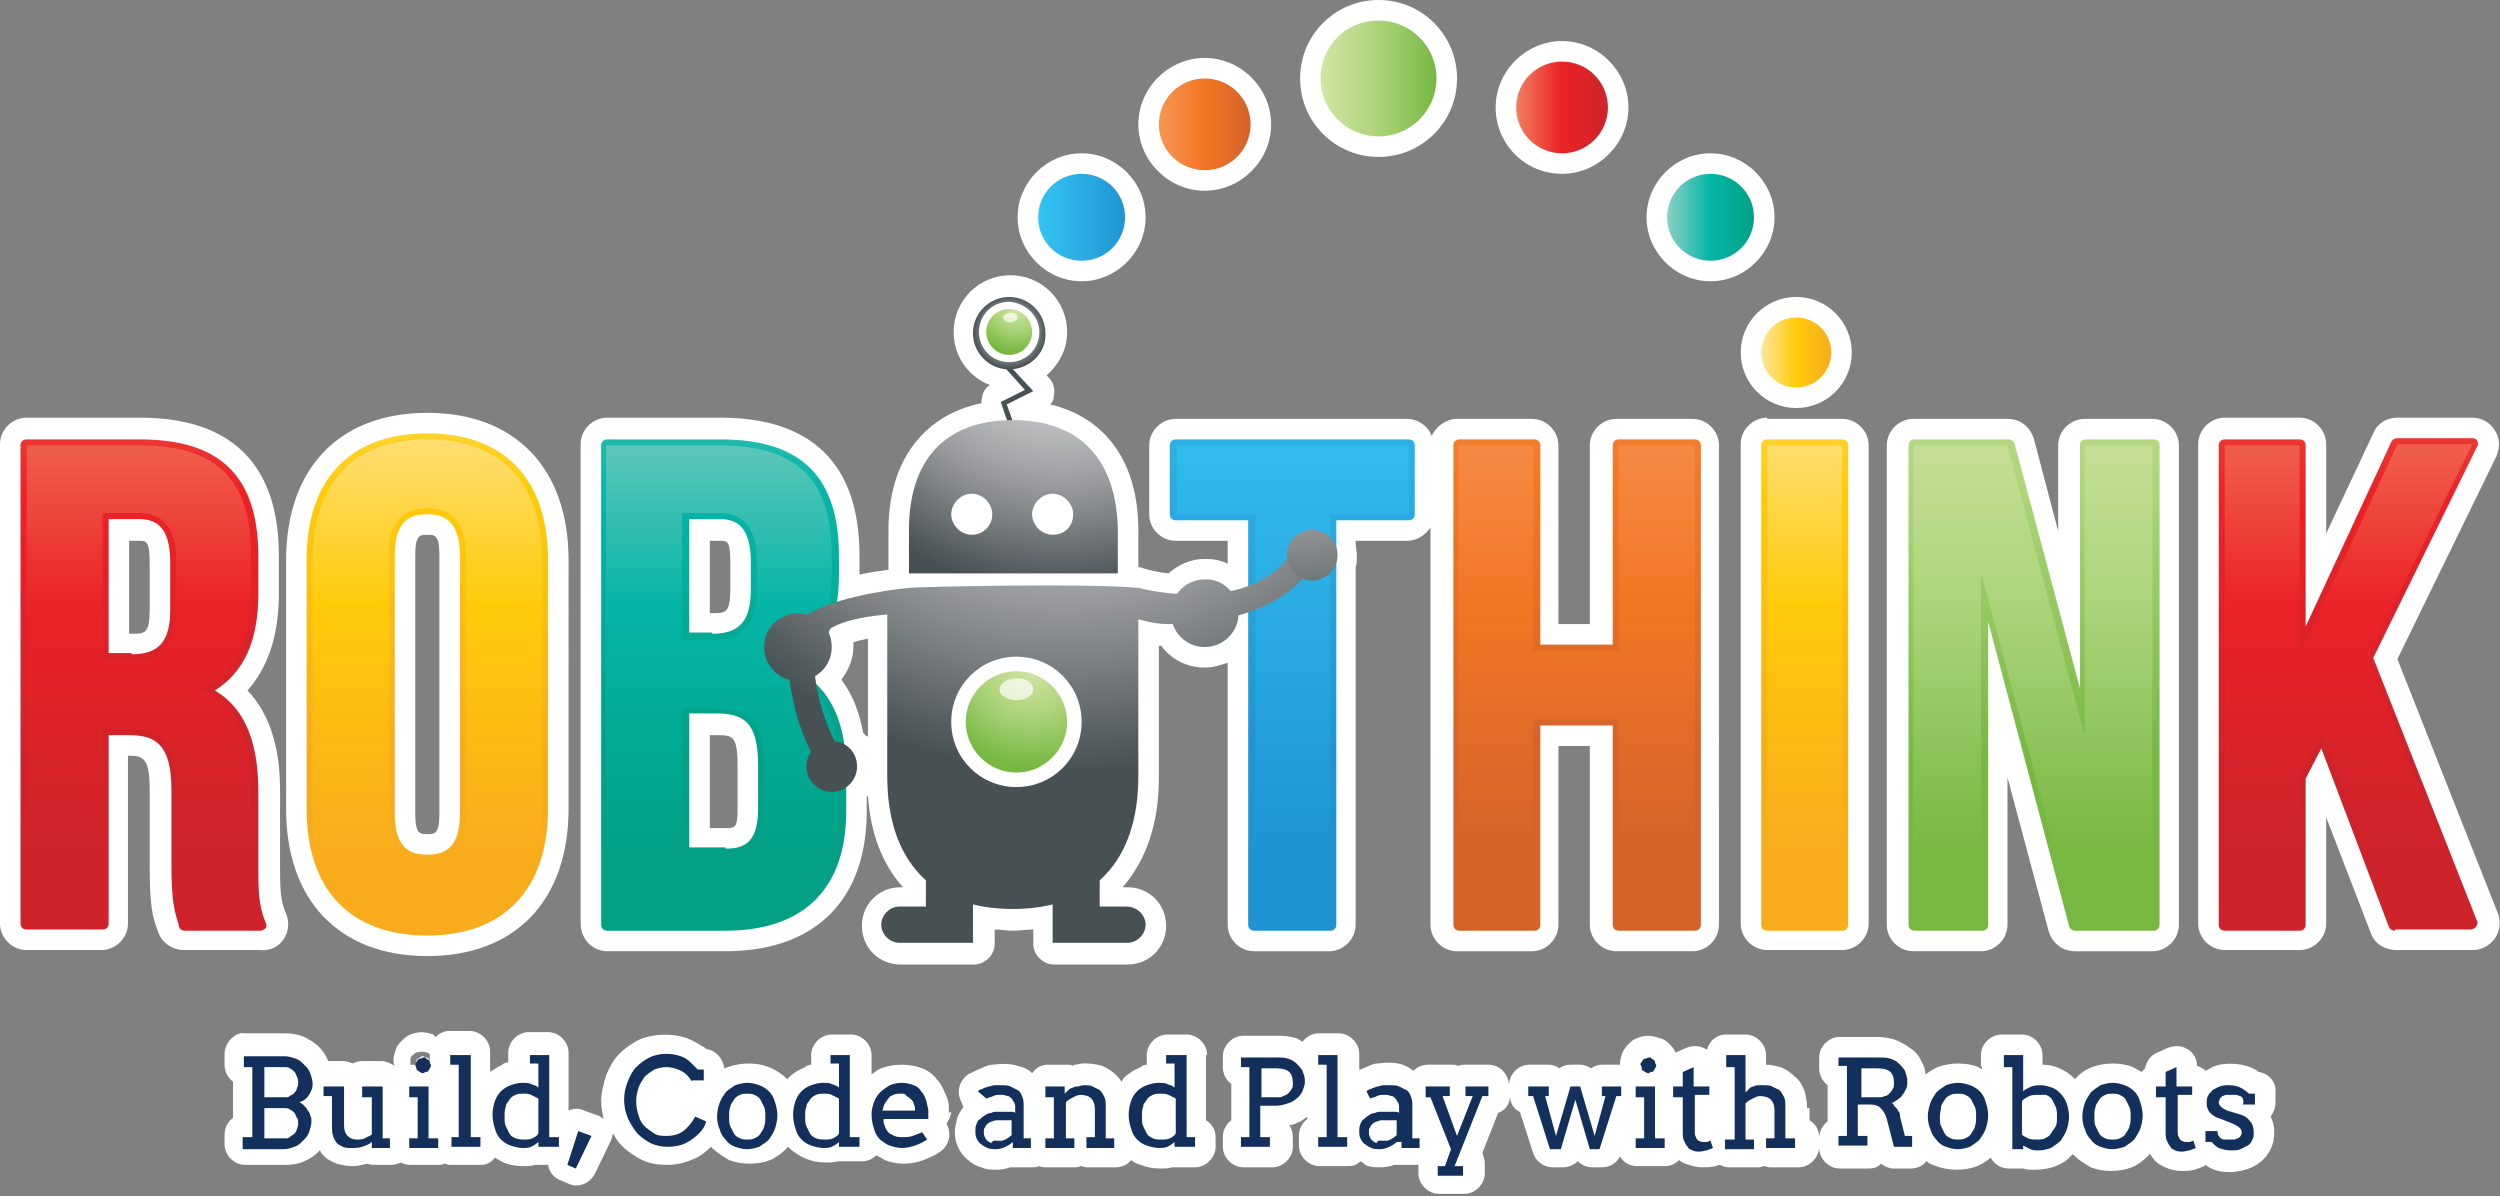 <?xml version="1.0" standalone="no"?>
<!DOCTYPE svg PUBLIC "-//W3C//DTD SVG 1.1//EN" "http://www.w3.org/Graphics/SVG/1.1/DTD/svg11.dtd">
<svg xmlns="http://www.w3.org/2000/svg" width="207.1" height="99.1" viewBox="0 0 207.1 99.1"><rect x="0" y="0" width="207.1" height="99.1" fill="#808080" stroke="none"/><style>.st0{fill:#fff}.st1{fill:#13305c}.st2{fill:url(#SVGID_1_)}.st3{fill:url(#SVGID_2_)}.st4{fill:url(#SVGID_3_)}.st5{fill:url(#SVGID_4_)}.st6{fill:url(#SVGID_5_)}.st7{fill:url(#SVGID_6_)}.st8{fill:url(#SVGID_7_)}.st9{fill:url(#SVGID_8_)}.st10{fill:url(#SVGID_9_)}.st11{fill:url(#SVGID_10_)}.st12{fill:url(#SVGID_11_)}.st13{fill:url(#SVGID_12_)}.st14{fill:url(#SVGID_13_)}.st15{fill:url(#SVGID_14_)}.st16{fill:url(#SVGID_15_)}.st17{fill:url(#SVGID_16_)}.st18{fill:url(#SVGID_17_)}.st19{fill:url(#SVGID_18_)}.st20{fill:url(#SVGID_19_)}.st21{fill:url(#SVGID_20_)}.st22{fill:url(#SVGID_21_)}.st23{fill:url(#SVGID_22_)}.st24{opacity:.7;fill:#fff}.st25{fill:url(#SVGID_23_)}.st26{fill:url(#SVGID_24_)}.st27{fill:url(#SVGID_25_)}.st28{fill:url(#SVGID_26_)}.st29{fill:url(#SVGID_27_)}.st30{fill:url(#SVGID_28_)}.st31{fill:url(#SVGID_29_)}.st32{fill:url(#SVGID_30_)}.st33{fill:url(#SVGID_31_)}.st34{fill:url(#SVGID_32_)}.st35{fill:url(#SVGID_33_)}</style><path class="st0" d="M78.6 92.2v-.5c0-.4-.1-.7-.3-1.1-.2-.5-.4-.9-.7-1.2-.3-.4-.7-.7-1.2-.9-1-.4-2.4-.4-3.4 0-.3.1-.5.3-.8.5v-1.6c0-.9-.8-1.7-1.7-1.7h-1.6c-.9 0-1.7.8-1.7 1.7v.8c-.2 0-.4.1-.5.2-.5.2-1 .5-1.4.9 0 0 0 .1-.1.1 0 0 0-.1-.1-.1-.4-.4-.9-.7-1.4-.9-1-.4-2.3-.4-3.4 0-.1 0-.2.1-.3.1-.1-.8-.7-1.5-1.5-1.6-.1-.1-.2-.2-.3-.2-.4-.3-.8-.5-1.3-.7-1.1-.4-2.7-.4-3.9.1-.6.3-1.2.7-1.7 1.2s-.8 1.1-1.1 1.8c-.2.7-.4 1.4-.4 2.1 0 .5.1 1 .2 1.5-.2-.1-.3-.3-.5-.3l-1.1-.4c-.4-.2-.9-.2-1.3 0v-4.8c0-.9-.8-1.7-1.7-1.7h-1.6c-.9 0-1.7.8-1.7 1.7v.8c-.2 0-.4.1-.5.2-.4.2-.7.4-1 .6v-1.7c0-.9-.8-1.7-1.7-1.7h-1.7c-.4 0-.8.2-1.1.5-.1 0-.1-.1-.2-.2-.6-.2-1.2-.3-1.9 0-.3.1-.5.3-.7.5-.2.2-.4.4-.5.7-.1.3-.2.6-.2.9 0 .2 0 .3.1.5-.3-.2-.7-.4-1.1-.4H30c-.3 0-.6.1-.8.2-.2-.1-.5-.2-.8-.2h-1.2c-.2-.5-.5-.9-.8-1.2-.3-.3-.8-.6-1.2-.8-.5-.2-1-.3-1.5-.3h-3.4c-.5-.1-.9.2-1.2.5-.3.3-.5.8-.5 1.2v.9c0 .6.3 1.1.7 1.4v3c-.4.3-.7.8-.7 1.4v.8c0 .9.8 1.7 1.7 1.7h3.4c.5 0 1.1-.1 1.5-.3.5-.2.9-.5 1.2-.8 0 0 0-.1.1-.1.1.1.1.3.2.3.3.4.7.6 1.2.8.4.1.8.2 1.3.2.4 0 .8-.1 1.2-.2.1 0 .3.1.5.1h1.5c.3 0 .6-.1.8-.2.2.1.5.2.8.2h2.4c.2 0 .4-.1.5-.1.2.1.3.1.5.1h2.4c.5 0 .9-.2 1.2-.6.2.1.5.3.7.4.5.2 1 .3 1.6.3.4 0 .7 0 1-.1h1.1c.1.6.5 1.1 1.1 1.3l.7.3c.2.1.4.1.6.1.6 0 1.2-.4 1.5-1l1.3-2.7c.1-.2.1-.4.2-.6.2.4.4.7.7 1 .5.5 1.1.9 1.7 1.2.6.3 1.4.4 2.1.4.8 0 1.5-.2 2.2-.5.5-.2 1-.6 1.4-1l.1.1c.4.4.9.7 1.4 1 .5.2 1.1.3 1.7.3.6 0 1.2-.1 1.7-.3.5-.2 1-.6 1.4-1 0 0 0-.1.1-.1 0 0 0 .1.1.1.4.4.9.7 1.4.9.5.2 1 .3 1.6.3.4 0 .7 0 1-.1h2c.5 0 .9-.2 1.2-.5.2.1.5.3.7.4.5.2 1 .3 1.6.3.5 0 1.1-.1 1.6-.3.5-.2 1-.4 1.4-.7.7-.5 1-1.5.5-2.3.2-.3.4-.7.4-1l-.2.1zM34 87.7c0-.1.1-.2.2-.3.1-.1.2-.2.3-.2.3-.1.6-.1.9 0 .1 0 .1.1.2.1v.6c0-.1-.1-.1-.1-.2-.1-.1-.1-.1-.2-.1s-.2-.1-.2-.1c-.1 0-.2 0-.3.1-.1 0-.1.1-.2.1-.1.1-.1.1-.1.2s-.1.2-.1.2v.1H34v-.1-.4zM100 87.4c0-.9-.8-1.7-1.7-1.7h-1.6c-.9 0-1.7.8-1.7 1.7v.8c-.2 0-.4.1-.5.2-.5.2-1 .5-1.4.9-.1.1-.1.2-.2.3-.1-.2-.3-.4-.4-.5-.3-.3-.7-.6-1.2-.8-.7-.2-1.5-.3-2.2-.1-.1 0-.2 0-.2.1-.2-.1-.3-.1-.5-.1h-1.6c-.6 0-1 .3-1.3.7-.3-.3-.7-.5-1.2-.6-.6-.2-1.3-.2-2.1-.1-.2 0-.5.1-.7.2-.2.1-.5.2-.7.3l-.6.3c-.7.5-1 1.4-.6 2.2l.2.5c-.2.3-.4.6-.5.9-.1.4-.2.8-.2 1.2 0 .5.1.9.3 1.3.2.4.4.7.8 1 .3.3.7.5 1.1.6.4.2.8.2 1.3.2.4 0 .8-.1 1.1-.2h1.8c.2 0 .4 0 .6-.1.2.1.4.1.6.1H89c.2 0 .3 0 .5-.1.2 0 .3.1.5.1h2.4c.5 0 1-.2 1.3-.6.2.2.5.3.8.4.5.2 1 .3 1.6.3.4 0 .7 0 1-.1H99c.9 0 1.7-.8 1.7-1.7v-.8c0-.6-.3-1.1-.8-1.4v-5.4zM149.7 91.8c0-.5-.1-1-.2-1.4-.2-.5-.4-.9-.8-1.2-.3-.3-.7-.6-1.2-.8-.4-.1-.8-.2-1.2-.2v-.8c0-.9-.8-1.7-1.7-1.7H143c-.8 0-1.4.5-1.6 1.3 0 0 0-.1-.1-.1-.5-.3-1.1-.3-1.6-.1l-.9.4c-.1-.3-.3-.5-.5-.7-.2-.2-.4-.4-.8-.5-.6-.2-1.2-.3-1.9 0-.3.1-.5.3-.7.5-.2.2-.4.5-.5.7-.1.3-.2.6-.2.9v.1h-1.5c-.3 0-.6.1-.9.3-.3-.2-.6-.3-.9-.3h-.8c-.3 0-.7.1-.9.3-.3-.2-.6-.3-.9-.3h-1.6c-.9 0-1.6.7-1.7 1.6-.1-.9-.8-1.6-1.7-1.6h-1.9c-.2 0-.4 0-.6.1-.2-.1-.4-.1-.6-.1h-1.9c-.5 0-.9.2-1.2.5-.3-.2-.6-.4-.9-.5-.6-.2-1.3-.2-2.1-.1-.2 0-.5.1-.7.2-.2.1-.5.2-.7.3h-.1v-1.3c0-.9-.8-1.7-1.7-1.7h-1.7c-.5 0-1 .3-1.3.7-.2-.1-.3-.2-.5-.3-.4-.1-.9-.2-1.4-.2h-3c-.9 0-1.7.8-1.7 1.7v.9c0 .6.3 1.1.7 1.4v3c-.4.3-.7.8-.7 1.4v.8c0 .9.8 1.7 1.7 1.7h2.4c.9 0 1.7-.8 1.7-1.7v-.8c0-.4-.1-.7-.3-1 .3 0 .5-.1.7-.2.3-.1.5-.3.8-.5v.2c-.4.3-.7.8-.7 1.4v.8c0 .9.8 1.7 1.7 1.7h2.4c.4 0 .7-.1 1-.4.2.1.3.2.4.3.4.2.8.2 1.3.2.4 0 .8-.1 1.1-.2h2v.7c0 .9.8 1.7 1.7 1.7h2.1c.9 0 1.7-.8 1.7-1.7v-.8c0-.3-.1-.6-.2-.9l1.3-3.3c.6-.2 1-.8 1-1.4 0 .6.3 1.1.8 1.3l1.1 3.4c.2.7.9 1.2 1.6 1.2h.9c.4 0 .9-.2 1.2-.5.3.3.7.5 1.2.5h.8c.6 0 1.2-.3 1.5-.9.3.5.8.8 1.4.8h2.4c.4 0 .8-.2 1.1-.5.2.2.5.3.8.4.3.1.7.2 1.1.2.4 0 .7 0 1.1-.1.1 0 .2-.1.4-.1.2.1.4.2.7.2h2.4c.2 0 .3 0 .5-.1.2 0 .3.1.5.1h2.4c.9 0 1.7-.8 1.7-1.7v-.8c0-.6-.3-1.1-.8-1.4v-1zM187.1 88.8c-.2-.2-.5-.3-.7-.4-.8-.3-2-.4-2.9-.1-.3.1-.5.3-.8.4-.2-.2-.4-.3-.7-.4 0-.6-.3-1.1-.8-1.4-.5-.3-1.1-.3-1.6-.1l-.9.4c-.5.2-.9.7-1 1.3l-.3.3c-.2-.1-.5-.3-.7-.4-1-.4-2.3-.4-3.4 0-.5.2-1 .5-1.4 1-.4-.4-.8-.7-1.3-.9-.4-.2-.9-.3-1.4-.3v-.8c0-.9-.8-1.7-1.7-1.7h-1.7c-.9 0-1.7.8-1.7 1.7v.8c0 .1.1.2.1.4-.1-.1-.2-.1-.3-.2-1-.4-2.3-.4-3.4 0-.4.2-.7.4-1 .6 0-.4-.1-.7-.3-1-.2-.5-.5-.9-1-1.2-.4-.3-.8-.5-1.3-.7-.4-.1-.9-.2-1.4-.2h-3.1c-.9 0-1.7.8-1.7 1.7v.9c0 .6.3 1.1.7 1.4v3c-.4.3-.7.8-.7 1.4v.8c0 .9.8 1.7 1.7 1.7h2.4c.4 0 .8-.1 1-.4.3.2.7.4 1 .4h1.5c.5 0 .9-.2 1.2-.5 0 0 0-.1.1-.1.2.2.5.3.8.4.5.2 1.1.3 1.7.3.6 0 1.2-.1 1.7-.3.4-.2.8-.4 1.1-.7.3.5.8.9 1.5.9h1.2c.3.1.6.1 1 .1.6 0 1.2-.1 1.7-.3.5-.2 1-.5 1.4-1 0 0 0 .1.1.1.4.4.9.7 1.4 1 .5.2 1.1.3 1.7.3.6 0 1.2-.1 1.7-.3.5-.2 1-.6 1.4-1 0 0 0-.1.1-.1.1.1.2.3.3.4.3.4.7.6 1.2.8.3.1.7.2 1.1.2.4 0 .7 0 1.1-.1.3-.1.6-.2.8-.3l.1-.1c.1.1.2.1.3.2.5.3 1.1.4 1.7.4.5 0 .9-.1 1.3-.2s.8-.3 1.2-.6c.4-.3.7-.7.9-1.1.2-.4.3-.9.3-1.4 0-.5-.1-.9-.3-1.3.2-.3.4-.7.4-1.1v-.9c.1-.9-.6-1.6-1.4-1.7zM146.4 34.6c-1.2 0-2.2 1-2.2 2.2v39.7c0 1.2 1 2.2 2.2 2.2h6.2c1.2 0 2.2-1 2.2-2.2V36.9c0-1.2-1-2.2-2.2-2.2h-6.2zM158.5 78.8h5.6c1.2 0 2.2-1 2.2-2.2V64.4l3.4 12.7c.3 1 1.1 1.7 2.2 1.7h6.4c1.2 0 2.2-1 2.2-2.2V36.9c0-1.2-1-2.2-2.2-2.2h-5.6c-1.2 0-2.2 1-2.2 2.2V44l-2-7.6c-.3-1-1.1-1.7-2.2-1.7h-7.8c-1.2 0-2.2 1-2.2 2.2v39.7c0 1.2 1 2.2 2.2 2.2zM198.6 54.6l8.2-16.8c.3-.7.3-1.5-.1-2.1-.4-.7-1.1-1.1-1.9-1.1h-6.2c-.9 0-1.7.5-2 1.3l-3.9 8.3v-7.4c0-1.2-1-2.2-2.2-2.2h-6.2c-1.2 0-2.2 1-2.2 2.2v39.7c0 1.2 1 2.2 2.2 2.2h6.2c1.2 0 2.2-1 2.2-2.2v-8.8l3.7 9.6c.3.9 1.2 1.4 2.1 1.4h6.4c.7 0 1.4-.4 1.8-1 .4-.6.5-1.4.2-2.1l-8.3-21zM23.5 77.8c.4-.6.5-1.4.2-2.1-.5-1.1-.5-2.3-.5-3.9v-6.1c0-1.5 0-5.7-2.7-8.5 1.7-1.9 2.6-4.6 2.6-8V46c0-7.5-3.9-11.4-11.5-11.4H2.2c-1.2 0-2.2 1-2.2 2.2v39.7c0 1.2 1 2.2 2.2 2.2h6.2c1.2 0 2.2-1 2.2-2.2V62.6c1.2 0 1.8.1 1.8 2.8v6.2c0 3.4.2 4.3.7 5.6.3.9 1.2 1.5 2.1 1.5h6.3c.9.1 1.6-.3 2-.9zM12.4 46.6v3.9c0 2-.4 2-1.5 2h-.2v-7.7h.8c.6 0 .9 0 .9 1.8z"/><path class="st0" d="M35.4 79.2c7.3 0 11.7-4.6 11.7-12.2V46.4c0-7.6-4.4-12.2-11.7-12.2-7.3 0-11.7 4.6-11.7 12.2V67c0 7.6 4.4 12.2 11.7 12.2zm-1-11.8V46c0-1.7.4-1.7 1-1.7s1 0 1 1.7v21.4c0 1.7-.4 1.7-1 1.7s-1 0-1-1.7zM50.3 78.8h9.8c7.4 0 11.7-4.2 11.7-11.6V66l.1-.1c.2 3.1 1.2 5.7 2.9 7.6h-.2c-1.8 0-3.2 1.4-3.2 3.2 0 1.8 1.4 3.2 3.2 3.2h6.1c.9 0 1.7-.8 1.7-1.7V77c.5 0 1 .1 1.5.1.6 0 1.1-.1 1.7-.1v1.2c0 .9.8 1.7 1.7 1.7h6.1c1.8 0 3.2-1.4 3.2-3.2 0-1.8-1.4-3.2-3.2-3.2H93c1.9-2.2 3-5.2 3-9v-11h.2c.8 1.1 2.1 1.8 3.6 1.8.7 0 1.3-.2 1.9-.4v21.7c0 1.2 1 2.2 2.2 2.2h6.2c1.2 0 2.2-1 2.2-2.2V47c.1-.3.1-.6.1-1s-.1-.7-.1-1v-.2h4.3c.8 0 1.5-.5 1.9-1.1v32.9c0 1.2 1 2.2 2.2 2.2h6.2c1.2 0 2.2-1 2.2-2.2V61.8h2.6v14.8c0 1.2 1 2.2 2.2 2.2h6.3c1.2 0 2.2-1 2.2-2.2V36.9c0-1.2-1-2.2-2.2-2.2h-6.3c-1.2 0-2.2 1-2.2 2.2v14.8h-2.6V36.9c0-1.2-1-2.2-2.2-2.2h-6.2c-.9 0-1.7.6-2.1 1.4-.3-.8-1.1-1.4-2.1-1.4H97.4c-1.2 0-2.2 1-2.2 2.2v5.7c0 1.2 1 2.2 2.2 2.2h4.3v1.9c-.6-.3-1.2-.4-1.9-.4-1.2 0-2.2.5-3 1.2-.9-.1-1.7-.3-2-.4-.1 0-.2-.1-.3-.1h-.2v-3.1c0-5.6-2.7-9.3-7.3-10.4.2-.2.3-.4.3-.7.1-.5 0-1.1-.4-1.5l-.2-.2c1-.9 1.7-2.1 1.7-3.6 0-2.6-2.1-4.7-4.7-4.7S79 24.9 79 27.5c0 2 1.2 3.7 3 4.4-.5.3-.7.9-.7 1.5-4.8 1-7.7 4.8-7.7 10.5v3.3c-.7.1-1.5.2-2.4.4V46c0-7.5-3.9-11.4-11.5-11.4h-9.4c-1.2 0-2.2 1-2.2 2.2v39.7c0 1.3 1 2.3 2.2 2.3zm9.8-10.2h-1.3v-7.7h.5c1.4 0 1.8 0 1.8 2.6V67c0 1.6-.2 1.6-1 1.6zm.4-19.8c0 2-.4 2-1.5 2h-.2v-6h.8c.7 0 .9 0 .9 1.9v2.1zM71.8 61l-.3-.3c-.3-1.7-.9-3.2-1.8-4.4.6-.8 1-1.7 1-2.8v-.3c.3-.1.7-.2 1.2-.3V61zM114.2 13c3.6 0 6.5-2.9 6.5-6.5S117.8 0 114.2 0s-6.5 2.9-6.5 6.5 2.9 6.5 6.5 6.5zM129.4 14.4c3 0 5.5-2.5 5.5-5.5s-2.5-5.5-5.5-5.5-5.5 2.5-5.5 5.5 2.4 5.5 5.5 5.5zM99.8 15.8c3 0 5.5-2.5 5.5-5.5s-2.5-5.5-5.5-5.5-5.5 2.5-5.5 5.5 2.5 5.5 5.5 5.5zM141.7 23.3c2.9 0 5.3-2.4 5.3-5.3s-2.4-5.3-5.3-5.3-5.3 2.4-5.3 5.3 2.4 5.3 5.3 5.3zM89.6 23.3c2.9 0 5.3-2.4 5.3-5.3s-2.4-5.3-5.3-5.3-5.3 2.4-5.3 5.3 2.4 5.3 5.3 5.3z"/><circle class="st0" cx="148.8" cy="29.2" r="4.6"/><g><path class="st1" d="M20.2 94.2h.7v-5.8h-.7v-.9h3.4c.3 0 .6.1.9.2.3.1.5.3.7.5.2.2.4.4.5.7.1.3.2.6.2.9 0 .3-.1.6-.3.9-.2.3-.4.5-.8.6.2.1.3.2.4.3.1.1.2.2.3.4.1.1.2.3.2.4.1.2.1.3.1.5 0 .3-.1.6-.2.9-.1.3-.3.5-.5.7-.2.2-.4.4-.7.5-.3.1-.5.2-.9.2h-3.4v-1zm1.7-5.7v2.4h1.7c.2 0 .3 0 .4-.1.1-.1.3-.1.4-.3.1-.1.2-.2.2-.4.1-.1.1-.3.1-.4 0-.2 0-.3-.1-.5s-.1-.3-.2-.4c-.1-.1-.2-.2-.4-.3-.1-.1-.3-.1-.4-.1h-1.7zm0 3.3v2.5h1.7c.2 0 .3 0 .4-.1.1-.1.3-.2.4-.3.1-.1.2-.3.2-.4.1-.2.1-.3.1-.5 0-.1 0-.3-.1-.4-.1-.1-.1-.3-.2-.4-.1-.1-.2-.2-.4-.3-.1-.1-.3-.1-.4-.1h-1.7zM30 90h1.7v4.3h.6v.8h-1.5v-.5c-.2.2-.5.3-.8.4-.3.1-.6.1-.9.1-.3 0-.5 0-.7-.1-.2-.1-.4-.2-.5-.3-.1-.2-.3-.4-.3-.6-.1-.2-.1-.5-.1-.9v-2.4h-.7V90h1.7v3.2c0 .4.1.7.3.9.2.2.4.3.8.3.2 0 .4 0 .6-.1l.6-.3v-3.1H30V90zM33.8 90h1.7v4.3h.8v.8h-2.4v-.8h.7v-3.4h-.7V90zm.6-1.8c0-.1 0-.2.1-.2 0-.1.1-.1.1-.2.1-.1.1-.1.2-.1s.2-.1.3-.1c.1 0 .2 0 .2.1.1 0 .1.1.2.1.1.1.1.1.1.2s.1.2.1.2c0 .1 0 .2-.1.3 0 .1-.1.1-.1.2-.1.1-.1.1-.2.1s-.2.1-.2.1c-.1 0-.2 0-.3-.1-.1 0-.1-.1-.2-.1-.1-.1-.1-.1-.1-.2-.1-.2-.1-.3-.1-.3zM37.3 87.4H39v6.8h.8v.8h-2.4v-.8h.6v-6h-.7v-.8zM43.9 87.4h1.6v6.8h.8v.8h-1.7v-.4c-.2.2-.4.3-.6.4-.2.1-.5.1-.7.1-.3 0-.7-.1-1-.2-.3-.1-.6-.3-.8-.5-.2-.2-.4-.5-.5-.9-.1-.3-.2-.7-.2-1.2 0-.4.1-.8.2-1.1.1-.3.3-.6.5-.8.2-.2.5-.4.8-.5.3-.1.6-.2 1-.2.2 0 .5 0 .7.1.2.1.4.1.6.3v-2h-.7v-.7zm-.5 7c.3 0 .5 0 .7-.1.2-.1.4-.2.5-.4V91l-.6-.3c-.2-.1-.4-.1-.7-.1-.2 0-.4 0-.6.1-.2.1-.4.2-.5.4-.1.2-.3.3-.3.6-.1.2-.1.5-.1.8 0 .3 0 .6.1.8l.3.6c.1.2.3.3.5.4.3.1.5.1.7.1zM47.9 93.7l1.1.4-1.3 2.7-.7-.3.9-2.8zM57.3 89.6c-.2-.4-.5-.7-.9-.9-.4-.2-.8-.3-1.2-.3-.4 0-.7.1-1 .2-.3.2-.6.4-.8.6-.2.3-.4.6-.5.9s-.2.7-.2 1.1c0 .5.1.9.2 1.2.1.4.3.7.5.9.2.2.5.4.8.6.3.2.7.2 1 .2.5 0 1-.1 1.4-.4.4-.3.7-.7 1-1.2l.9.4c-.1.4-.3.7-.6 1-.3.3-.7.6-1.1.8-.4.2-.9.3-1.5.3-.5 0-1-.1-1.4-.3-.4-.2-.8-.5-1.1-.8-.3-.4-.6-.8-.8-1.3-.2-.5-.3-1-.3-1.5s.1-1 .3-1.5c.2-.5.4-.9.7-1.2.3-.3.7-.6 1.1-.8.4-.2.9-.3 1.4-.3.5 0 .9.1 1.2.2.3.1.6.3.8.5l.6.6h.5v.9h-1zM59.4 92.5c0-.4.1-.8.2-1.1.1-.3.3-.6.5-.9.2-.2.5-.4.8-.6.3-.1.7-.2 1-.2.4 0 .7.1 1 .2.3.1.6.3.8.5.2.2.4.5.5.9.1.3.2.7.2 1.1 0 .4-.1.8-.2 1.1-.1.3-.3.6-.5.9-.2.2-.5.4-.8.6-.3.1-.7.2-1 .2-.4 0-.7-.1-1-.2-.3-.1-.6-.3-.8-.6-.2-.2-.4-.5-.5-.9-.1-.2-.2-.6-.2-1zm1 0c0 .3 0 .6.1.8l.3.6c.1.2.3.3.5.4.2.1.4.1.6.1.2 0 .4 0 .6-.1.2-.1.4-.2.5-.4.1-.2.3-.4.3-.6.1-.2.1-.5.1-.8 0-.3 0-.6-.1-.8l-.3-.6c-.1-.2-.3-.3-.5-.4-.2-.1-.4-.1-.6-.1-.2 0-.4 0-.6.1-.2.1-.4.2-.5.4-.1.2-.3.4-.3.6-.1.2-.1.5-.1.8zM68.8 87.4h1.6v6.8h.8v.8h-1.7v-.4c-.2.2-.4.3-.6.4-.2.1-.5.1-.7.1-.3 0-.7-.1-1-.2-.3-.1-.6-.3-.8-.5-.2-.2-.4-.5-.5-.9-.1-.3-.2-.7-.2-1.2 0-.4.1-.8.2-1.1.1-.3.3-.6.5-.8.2-.2.5-.4.8-.5.3-.1.6-.2 1-.2.2 0 .5 0 .7.1.2.1.4.1.6.3v-2h-.7v-.7zm-.5 7c.3 0 .5 0 .7-.1.2-.1.4-.2.5-.4V91l-.6-.3c-.2-.1-.4-.1-.7-.1-.2 0-.4 0-.6.1-.2.1-.4.2-.5.4-.1.2-.3.3-.3.6-.1.2-.1.5-.1.8 0 .3 0 .6.1.8l.3.6c.1.2.3.3.5.4.3.1.5.1.7.1zM73.2 92.6v.4c0 .1.1.2.1.3.1.3.3.6.6.7.3.2.6.2.9.2.3 0 .5 0 .8-.1.3-.1.5-.2.8-.3l.4.6c-.3.2-.7.4-1 .5-.3.1-.7.2-1.1.2-.3 0-.7-.1-1-.2-.3-.1-.5-.3-.8-.5-.2-.2-.4-.5-.5-.9-.1-.3-.2-.7-.2-1.2 0-.4.1-.7.2-1 .1-.3.3-.6.5-.8.2-.2.5-.4.8-.6.3-.1.6-.2 1-.2s.7.1 1 .2c.3.1.5.3.6.5.2.2.3.4.4.7.1.2.1.5.2.8v.8h-3.7zm1.4-2c-.2 0-.4 0-.6.1-.2.1-.3.1-.4.3-.1.1-.2.3-.3.4-.1.2-.1.3-.2.6h2.7c0-.2 0-.4-.1-.5 0-.2-.1-.3-.2-.4-.1-.1-.2-.2-.4-.3-.1-.2-.2-.2-.5-.2zM83.9 94.6c-.2.2-.4.3-.6.4-.2.1-.5.2-.8.2-.2 0-.5 0-.7-.1-.2-.1-.4-.2-.5-.3-.2-.1-.3-.3-.4-.5-.1-.2-.1-.4-.1-.6 0-.2 0-.4.1-.6.1-.2.1-.3.3-.4.1-.1.2-.2.4-.3.1-.1.3-.2.5-.2.2-.1.3-.1.5-.1h1.1c.2 0 .3 0 .4.1v-.4c0-.2 0-.3-.1-.5-.1-.1-.1-.2-.2-.3-.1-.1-.2-.2-.3-.2-.1 0-.3-.1-.4-.1h-.4c-.1 0-.3 0-.4.1-.1 0-.2.1-.3.1-.1 0-.2.1-.3.1l-.7-.6c.1-.1.3-.2.4-.2.1-.1.3-.1.5-.2.2 0 .3-.1.5-.1h.5c.3 0 .6 0 .8.1l.6.3c.2.1.3.3.4.6.1.2.1.5.1.8v2.6h.6v.8h-1.5v-.5zm-1.3-.1h.4c.1 0 .2-.1.3-.1.1-.1.2-.1.3-.2.1-.1.2-.1.2-.2v-1.2h-1.1c-.2 0-.3 0-.5.1-.1 0-.3.1-.4.2-.1.1-.2.2-.2.3-.1.1-.1.2-.1.4 0 .1 0 .3.1.4 0 .1.1.2.2.3.1.1.2.1.3.2.2-.3.4-.2.5-.2zM90 94.2h.7v-2.3c0-.4-.1-.7-.3-.9-.2-.2-.5-.3-.9-.3-.2 0-.4.1-.6.2-.2.1-.4.2-.6.4v3h.7v.8h-2.4v-.8h.7v-3.4h-.7V90h1.6v.6l.3-.3c.1-.1.3-.2.4-.2.1-.1.3-.1.4-.1.1 0 .3-.1.5-.1.3 0 .5 0 .7.1l.6.3c.2.2.3.4.4.6.1.2.1.5.1.9v2.5h.7v.8H90v-.9zM96.7 87.4h1.6v6.8h.7v.8h-1.7v-.4c-.2.2-.4.3-.6.4-.2.1-.5.1-.7.1-.3 0-.7-.1-1-.2-.3-.1-.6-.3-.8-.5-.2-.2-.4-.5-.5-.9-.1-.3-.2-.7-.2-1.2 0-.4.1-.8.2-1.1.1-.3.3-.6.5-.8.2-.2.5-.4.8-.5.3-.1.6-.2 1-.2.2 0 .5 0 .7.1.2.1.4.1.6.3v-2h-.7v-.7zm-.5 7c.3 0 .5 0 .7-.1.2-.1.4-.2.5-.4V91l-.6-.3c-.2-.1-.4-.1-.7-.1-.2 0-.4 0-.6.1-.2.1-.4.2-.5.4-.1.2-.3.3-.3.6-.1.2-.1.5-.1.8 0 .3 0 .6.1.8l.3.6c.1.2.3.3.5.4.2.1.4.1.7.1zM102.8 87.6h3c.3 0 .6 0 .9.1.3.1.5.2.7.4.2.2.4.4.5.6.1.3.2.5.2.9 0 .3-.1.5-.2.8-.1.2-.3.5-.5.6-.2.2-.4.3-.7.4-.3.1-.6.2-1 .2h-1.3v2.6h.8v.8h-2.4v-.8h.7v-5.8h-.7v-.8zm1.7.9v2.4h1.3c.2 0 .4 0 .5-.1.2-.1.3-.1.4-.2.1-.1.2-.2.3-.4.1-.1.1-.3.1-.5 0-.4-.1-.7-.3-.9-.2-.2-.6-.3-1.1-.3h-1.2zM109.1 87.4h1.7v6.8h.8v.8h-2.4v-.8h.7v-6h-.7v-.8zM115.7 94.6c-.2.2-.4.3-.6.4-.2.1-.5.2-.8.2-.2 0-.5 0-.7-.1-.2-.1-.4-.2-.5-.3-.2-.1-.3-.3-.4-.5-.1-.2-.1-.4-.1-.6 0-.2 0-.4.1-.6.1-.2.1-.3.3-.4.1-.1.2-.2.4-.3.1-.1.3-.2.5-.2.2-.1.3-.1.5-.1h1.1c.2 0 .3 0 .4.1v-.4c0-.2 0-.3-.1-.5-.1-.1-.1-.2-.2-.3-.1-.1-.2-.2-.3-.2-.1 0-.3-.1-.4-.1h-.4c-.1 0-.3 0-.4.1-.1 0-.2.1-.3.1-.1 0-.2.1-.3.1l-.3-.6c.1-.1.3-.2.4-.2.1-.1.3-.1.5-.2.2 0 .3-.1.5-.1h.5c.3 0 .6 0 .8.1l.6.3c.2.1.3.3.4.6.1.2.1.5.1.8v2.6h.6v.8h-1.5v-.5zm-1.2-.1h.4c.1 0 .2-.1.3-.1.1-.1.2-.1.3-.2.1-.1.2-.1.2-.2v-1.2h-1.1c-.2 0-.3 0-.5.1-.1 0-.3.1-.4.2-.1.1-.2.2-.2.3-.1.1-.1.2-.1.4 0 .1 0 .3.1.4 0 .1.1.2.2.3.1.1.2.1.3.2.2-.3.3-.2.5-.2zM118.2 90h1.9v.8h-.6l1.2 3.3 1.3-3.3h-.6V90h1.9v.8h-.5l-2.3 5.8h.7v.8h-2.1v-.8h.6l.5-1.4-1.7-4.3h-.4V90zM126.7 90h1.6v.8h-.3l.9 3.3 1.2-4.1h.8l1.2 4.1.9-3.3h-.3V90h1.6v.8h-.4l-1.4 4.4h-.8l-1.2-4.1-1.2 4.1h-.9l-1.4-4.4h-.4V90zM135.4 90h1.7v4.3h.8v.8h-2.4v-.8h.7v-3.4h-.7V90zm.5-1.8c0-.1 0-.2.1-.2 0-.1.1-.1.1-.2.1-.1.1-.1.2-.1s.2-.1.3-.1c.1 0 .2 0 .2.1.1 0 .1.1.2.1.1.1.1.1.1.2s.1.2.1.2c0 .1 0 .2-.1.3 0 .1-.1.1-.1.2-.1.1-.1.1-.2.1s-.2.1-.2.1c-.1 0-.2 0-.3-.1-.1 0-.1-.1-.2-.1-.1-.1-.1-.1-.1-.2 0-.2-.1-.3-.1-.3zM140.4 90h1.2v.7h-1.2v3c0 .2 0 .4.1.5 0 .1.1.2.2.3.1 0 .2.1.3.1h.4c.1 0 .2-.1.3-.1l.2.6c-.2.1-.3.1-.5.2-.2 0-.4.1-.6.1-.2 0-.4 0-.6-.1-.2-.1-.3-.1-.4-.3-.1-.1-.2-.3-.3-.5-.1-.2-.1-.5-.1-.8v-2.8h-.8V90h.8v-1.2l.9-.4V90zM143 87.4h1.6v3.1l.3-.3c.1-.1.2-.2.4-.2.1-.1.3-.1.4-.1h.4c.3 0 .5 0 .7.1l.6.3c.2.2.3.4.4.6.1.2.1.5.1.9v2.5h.8v.8h-2.4v-.8h.7V92c0-.4-.1-.7-.3-.9-.2-.2-.5-.3-.9-.3-.2 0-.4.1-.6.2-.2.1-.4.2-.6.4v3h.7v.8h-2.4v-.8h.8v-6h-.7v-1zM152.6 87.6h3.1c.3 0 .6 0 .9.1.3.1.5.2.7.4.2.2.4.4.5.6.1.3.2.5.2.9 0 .2 0 .4-.1.6-.1.2-.2.4-.3.5-.1.2-.3.3-.4.4-.2.1-.3.2-.5.3.1 0 .2.1.2.2l.2.2c.1.1.1.2.2.3.1.1.1.3.1.4l.4 1.6h.6v.9h-1.5l-.6-2.3c-.1-.4-.3-.7-.5-.9-.2-.2-.5-.3-.9-.3h-1v2.6h.8v.8h-2.4v-.8h.7v-5.8h-.7v-.7zm1.6.9v2.4h1.4c.2 0 .4 0 .5-.1.2 0 .3-.1.4-.2.1-.1.2-.2.3-.4.1-.1.1-.3.1-.5 0-.4-.1-.7-.3-.9-.2-.2-.6-.3-1.1-.3h-1.3zM159.7 92.5c0-.4.1-.8.2-1.1.1-.3.3-.6.5-.9.2-.2.5-.4.8-.6.3-.1.7-.2 1-.2.4 0 .7.1 1 .2.3.1.6.3.8.5.2.2.4.5.5.9.1.3.2.7.2 1.1 0 .4-.1.8-.2 1.1-.1.3-.3.6-.5.9-.2.2-.5.4-.8.6-.3.1-.7.2-1 .2-.4 0-.7-.1-1-.2-.3-.1-.6-.3-.8-.6-.2-.2-.4-.5-.5-.9-.1-.2-.2-.6-.2-1zm1 0c0 .3 0 .6.1.8l.3.6c.1.2.3.3.5.4.2.1.4.1.6.1.2 0 .4 0 .6-.1.2-.1.4-.2.5-.4.1-.2.3-.4.3-.6.1-.2.1-.5.1-.8 0-.3 0-.6-.1-.8l-.3-.6c-.1-.2-.3-.3-.5-.4-.2-.1-.4-.1-.6-.1-.2 0-.4 0-.6.1-.2.1-.4.2-.5.4-.1.2-.3.4-.3.6 0 .2-.1.5-.1.8zM165.9 87.4h1.7v3c.2-.2.5-.3.7-.4.3-.1.5-.1.8-.1.3 0 .6.1.9.2.3.1.5.3.7.5.2.2.4.5.5.8.1.3.2.7.2 1.1 0 .4-.1.8-.2 1.1-.1.3-.3.6-.5.9-.2.2-.5.4-.8.6-.3.1-.6.2-1 .2-.3 0-.5 0-.7-.1l-.6-.3v.3h-.9v-6.8h-.7v-1zm2.9 3.3c-.2 0-.5 0-.7.1-.2.1-.4.2-.6.4V94c.1.1.3.2.5.3.2.1.5.1.8.1.2 0 .4 0 .6-.1.2-.1.4-.2.5-.4.1-.2.3-.4.4-.6.1-.2.1-.5.1-.8 0-.3 0-.5-.1-.8l-.3-.6c-.1-.2-.3-.3-.5-.4h-.7zM172.5 92.5c0-.4.1-.8.2-1.1.1-.3.3-.6.5-.9.2-.2.5-.4.8-.6.3-.1.7-.2 1-.2.4 0 .7.1 1 .2.3.1.6.3.8.5.2.2.4.5.5.9.1.3.2.7.2 1.1 0 .4-.1.8-.2 1.1-.1.3-.3.6-.5.9-.2.2-.5.4-.8.6-.3.1-.7.2-1 .2-.4 0-.7-.1-1-.2-.3-.1-.6-.3-.8-.6-.2-.2-.4-.5-.5-.9-.1-.2-.2-.6-.2-1zm1 0c0 .3 0 .6.1.8l.3.6c.1.2.3.3.5.4.2.1.4.1.6.1.2 0 .4 0 .6-.1.2-.1.4-.2.5-.4.1-.2.3-.4.3-.6.1-.2.1-.5.1-.8 0-.3 0-.6-.1-.8l-.3-.6c-.1-.2-.3-.3-.5-.4-.2-.1-.4-.1-.6-.1-.2 0-.4 0-.6.1-.2.1-.4.2-.5.4-.1.2-.3.4-.3.6-.1.2-.1.5-.1.8zM180.4 90h1.2v.7h-1.2v3c0 .2 0 .4.1.5 0 .1.1.2.2.3.1 0 .2.1.3.1h.4c.1 0 .2-.1.3-.1l.2.6c-.2.1-.3.1-.5.2-.2 0-.4.1-.6.1-.2 0-.4 0-.6-.1-.2-.1-.3-.1-.4-.3-.1-.1-.2-.3-.3-.5-.1-.2-.1-.5-.1-.8v-2.8h-.8V90h.8v-1.2l.9-.4V90zM185.8 91c-.1-.1-.1-.2-.3-.2-.1-.1-.2-.1-.3-.1h-.8c-.1 0-.2.1-.3.1l-.2.2c0 .1-.1.2-.1.3 0 .2.1.3.2.4.1.1.3.2.5.3l1 .3c.4.1.7.3.9.6.2.2.3.5.3.9 0 .2 0 .4-.1.6-.1.2-.2.4-.4.5l-.6.3c-.2.1-.5.1-.8.1-.4 0-.7-.1-1-.2-.2-.1-.4-.3-.6-.5h-.5v-.9h1c0 .1 0 .3.1.4.1.1.1.2.2.2.1.1.2.1.3.1h.8c.1 0 .2-.1.3-.1.1-.1.2-.1.2-.2.1-.1.1-.2.1-.3 0-.2-.1-.3-.2-.4-.1-.1-.3-.2-.5-.3l-1-.4c-.4-.1-.7-.3-.9-.5-.2-.2-.3-.5-.3-.8 0-.2 0-.4.1-.6.1-.2.2-.3.4-.5.2-.1.3-.2.6-.3.2-.1.5-.1.8-.1.4 0 .7.1.9.2.2.1.5.3.7.5h.5v.9h-1c.1-.3 0-.4 0-.5z"/><g><linearGradient id="SVGID_1_" gradientUnits="userSpaceOnUse" x1="130.61" y1="19.175" x2="130.61" y2="62.736"><stop offset="0" stop-color="#f79554"/><stop offset=".5" stop-color="#f27623"/><stop offset="1" stop-color="#d4632a"/></linearGradient><path class="st2" d="M134.1 77.1c-.3 0-.5-.2-.5-.5V60.1h-6v16.5c0 .3-.2.5-.5.5h-6.2c-.3 0-.5-.2-.5-.5V36.9c0-.3.2-.5.5-.5h6.2c.3 0 .5.2.5.5v16.5h6V36.9c0-.3.2-.5.5-.5h6.3c.3 0 .5.2.5.5v39.7c0 .3-.2.5-.5.5h-6.3z"/><linearGradient id="SVGID_2_" gradientUnits="userSpaceOnUse" x1="130.61" y1="29.787" x2="130.61" y2="70.565"><stop offset="0" stop-color="#f79554"/><stop offset=".5" stop-color="#f27623"/><stop offset="1" stop-color="#d4632a"/></linearGradient><path class="st3" d="M127 76.5h-6.2V36.9h6.2v17h7.1v-17h6.3v39.7h-6.3v-17H127v16.9z"/><linearGradient id="SVGID_3_" gradientUnits="userSpaceOnUse" x1="149.511" y1="19.175" x2="149.511" y2="62.736"><stop offset="0" stop-color="#fee7a3"/><stop offset=".5" stop-color="#ffcb09"/><stop offset="1" stop-color="#f8ac1c"/></linearGradient><path class="st4" d="M146.4 77.1c-.3 0-.5-.2-.5-.5V36.9c0-.3.2-.5.5-.5h6.2c.3 0 .5.2.5.5v39.7c0 .3-.2.5-.5.5h-6.2z"/><linearGradient id="SVGID_4_" gradientUnits="userSpaceOnUse" x1="149.511" y1="29.787" x2="149.511" y2="70.565"><stop offset="0" stop-color="#fee7a3"/><stop offset=".5" stop-color="#ffcb09"/><stop offset="1" stop-color="#f8ac1c"/></linearGradient><path class="st5" d="M146.4 36.9h6.2v39.7h-6.2V36.9z"/><linearGradient id="SVGID_5_" gradientUnits="userSpaceOnUse" x1="168.41" y1="19.175" x2="168.41" y2="62.736"><stop offset="0" stop-color="#d2e5a6"/><stop offset=".5" stop-color="#acd479"/><stop offset="1" stop-color="#77b843"/></linearGradient><path class="st6" d="M171.9 77.1c-.2 0-.5-.2-.5-.4l-6.7-25.2v25.1c0 .3-.2.5-.5.5h-5.6c-.3 0-.5-.2-.5-.5V36.9c0-.3.2-.5.5-.5h7.8c.2 0 .5.2.5.4l5.4 20.2V36.9c0-.3.2-.5.5-.5h5.6c.3 0 .5.2.5.5v39.7c0 .3-.2.5-.5.5h-6.5z"/><linearGradient id="SVGID_6_" gradientUnits="userSpaceOnUse" x1="168.411" y1="29.787" x2="168.411" y2="70.565"><stop offset="0" stop-color="#d2e5a6"/><stop offset=".5" stop-color="#acd479"/><stop offset="1" stop-color="#77b843"/></linearGradient><path class="st7" d="M164.2 47.8h-.1v28.7h-5.6V36.9h7.8l6.3 23.7h.1V36.9h5.6v39.7h-6.4l-7.7-28.8z"/><linearGradient id="SVGID_7_" gradientUnits="userSpaceOnUse" x1="194.508" y1="19.175" x2="194.508" y2="62.736"><stop offset="0" stop-color="#f37f5f"/><stop offset=".5" stop-color="#eb2227"/><stop offset="1" stop-color="#cf232b"/></linearGradient><path class="st8" d="M198.4 77.1c-.2 0-.4-.1-.5-.3L192.3 62l-1.3 2.5v12.1c0 .3-.2.5-.5.5h-6.2c-.3 0-.5-.2-.5-.5V36.9c0-.3.2-.5.5-.5h6.2c.3 0 .5.2.5.5v15l7.1-15.3c.1-.2.3-.3.5-.3h6.2c.2 0 .4.1.4.2.1.2.1.4 0 .5l-8.6 17.5 8.6 21.8c.1.2 0 .3-.1.5-.1.1-.3.2-.4.2h-6.3z"/><linearGradient id="SVGID_8_" gradientUnits="userSpaceOnUse" x1="194.509" y1="29.787" x2="194.509" y2="70.565"><stop offset="0" stop-color="#f37f5f"/><stop offset=".5" stop-color="#eb2227"/><stop offset="1" stop-color="#cf232b"/></linearGradient><path class="st9" d="M192.4 60.7l-1.9 3.6v12.2h-6.2V36.9h6.2V54h.1l8-17.2h6.2l-8.7 17.7 8.7 22h-6.4l-6-15.8z"/><linearGradient id="SVGID_9_" gradientUnits="userSpaceOnUse" x1="107.006" y1="19.175" x2="107.006" y2="62.736"><stop offset="0" stop-color="#33c4f2"/><stop offset=".5" stop-color="#2aace3"/><stop offset="1" stop-color="#1e94d2"/></linearGradient><path class="st10" d="M103.9 77.1c-.3 0-.5-.2-.5-.5V43.1h-6c-.3 0-.5-.2-.5-.5v-5.7c0-.3.2-.5.5-.5h19.3c.3 0 .5.2.5.5v5.7c0 .3-.2.5-.5.5h-6v33.5c0 .3-.2.5-.5.5h-6.3z"/><linearGradient id="SVGID_10_" gradientUnits="userSpaceOnUse" x1="107.006" y1="29.787" x2="107.006" y2="70.565"><stop offset="0" stop-color="#33c4f2"/><stop offset=".5" stop-color="#2aace3"/><stop offset="1" stop-color="#1e94d2"/></linearGradient><path class="st11" d="M97.4 36.9h19.3v5.7h-6.5v34H104v-34h-6.5v-5.7z"/><linearGradient id="SVGID_11_" gradientUnits="userSpaceOnUse" x1="11.92" y1="19.175" x2="11.92" y2="62.736"><stop offset="0" stop-color="#f37f5f"/><stop offset=".5" stop-color="#eb2227"/><stop offset="1" stop-color="#cf232b"/></linearGradient><path class="st12" d="M15.3 77.1c-.2 0-.4-.1-.5-.4v-.1c-.3-1-.6-1.7-.6-5v-6.2c0-3.8-1.4-4.5-3.5-4.5H9v15.6c0 .3-.2.5-.5.5H2.2c-.3 0-.5-.2-.5-.5V36.9c0-.3.2-.5.5-.5h9.4c6.7 0 9.8 3.1 9.8 9.7v3.1c0 3.9-1.2 6.5-3.6 8 3.2 1.9 3.6 5.7 3.6 8.5v6.1c0 1.8 0 3.2.6 4.6.1.2.1.4 0 .5-.1.1-.3.2-.4.2h-6.3zm-4.4-22.9c2.3 0 3.2-1.1 3.2-3.7v-3.9c0-2.9-1.1-3.6-2.6-3.6H9v11.1h1.9z"/><linearGradient id="SVGID_12_" gradientUnits="userSpaceOnUse" x1="11.919" y1="29.787" x2="11.919" y2="70.565"><stop offset="0" stop-color="#f37f5f"/><stop offset=".5" stop-color="#eb2227"/><stop offset="1" stop-color="#cf232b"/></linearGradient><path class="st13" d="M15.3 76.5c-.3-1-.6-1.6-.6-4.9v-6.2c0-3.7-1.2-5-4.1-5H8.5v16.2H2.2V36.9h9.4c6.5 0 9.2 3 9.2 9.1v3.1c0 4.1-1.3 6.7-4.1 8v.1c3.1 1.3 4.1 4.3 4.1 8.4v6.1c0 1.9.1 3.3.7 4.8h-6.2zm-6.8-34v12.2h2.4c2.3 0 3.7-1 3.7-4.2v-3.9c0-2.8-1-4.1-3.2-4.1H8.5z"/><linearGradient id="SVGID_13_" gradientUnits="userSpaceOnUse" x1="35.383" y1="19.175" x2="35.383" y2="62.736"><stop offset="0" stop-color="#fee7a3"/><stop offset=".5" stop-color="#ffcb09"/><stop offset="1" stop-color="#f8ac1c"/></linearGradient><path class="st14" d="M35.4 77.5c-6.4 0-10-3.8-10-10.5V46.4c0-6.7 3.6-10.5 10-10.5s10 3.8 10 10.5V67c0 6.7-3.7 10.5-10 10.5zm0-34.9c-1.3 0-2.7.4-2.7 3.4v21.4c0 3 1.4 3.4 2.7 3.4 1.3 0 2.7-.4 2.7-3.4V46c0-3-1.5-3.4-2.7-3.4z"/><linearGradient id="SVGID_14_" gradientUnits="userSpaceOnUse" x1="35.383" y1="29.787" x2="35.383" y2="70.564"><stop offset="0" stop-color="#fee7a3"/><stop offset=".5" stop-color="#ffcb09"/><stop offset="1" stop-color="#f8ac1c"/></linearGradient><path class="st15" d="M25.9 46.4c0-6.3 3.3-10 9.5-10 6.1 0 9.5 3.6 9.5 10V67c0 6.3-3.3 10-9.5 10-6.1 0-9.5-3.6-9.5-10V46.4zm6.3 21c0 2.8 1.2 3.9 3.2 3.9s3.2-1.1 3.2-3.9V46c0-2.8-1.2-3.9-3.2-3.9s-3.2 1.1-3.2 3.9v21.4z"/><linearGradient id="SVGID_15_" gradientUnits="userSpaceOnUse" x1="59.922" y1="19.175" x2="59.922" y2="62.736"><stop offset=".006" stop-color="#8ad0c3"/><stop offset=".5" stop-color="#04b5a8"/><stop offset="1" stop-color="#02a185"/></linearGradient><path class="st16" d="M50.3 77.1c-.3 0-.5-.2-.5-.5V36.9c0-.3.2-.5.5-.5h9.4c6.7 0 9.8 3.1 9.8 9.7v1.4c0 3.9-1.1 6.5-3.5 8 2.8 1.5 4.1 4.3 4.1 8.5v3.2c0 6.4-3.5 9.9-10 9.9h-9.8zm9.8-6.8c1.7 0 2.7-.6 2.7-3.4v-3.5c0-3.6-1.2-4.3-3.5-4.3h-2.2v11.1h3zM59 52.5c2.3 0 3.2-1.1 3.2-3.7v-2.2c0-2.9-1.1-3.6-2.6-3.6h-2.5v9.4H59z"/><linearGradient id="SVGID_16_" gradientUnits="userSpaceOnUse" x1="59.922" y1="29.787" x2="59.922" y2="70.565"><stop offset=".006" stop-color="#8ad0c3"/><stop offset=".5" stop-color="#04b5a8"/><stop offset="1" stop-color="#02a185"/></linearGradient><path class="st17" d="M68.9 46v1.4c0 4.1-1.2 6.6-4 7.9v.1c3.3 1.3 4.6 4.3 4.6 8.4V67c0 6.1-3.2 9.4-9.5 9.4h-9.8V36.9h9.4c6.6 0 9.3 3 9.3 9.1zm-12.4-3.5V53H59c2.3 0 3.7-1 3.7-4.2v-2.2c0-2.8-1-4.1-3.2-4.1h-3zm0 16.2v12.2h3.6c2.1 0 3.2-1 3.2-3.9v-3.5c0-3.7-1.2-4.8-4-4.8h-2.8z"/><radialGradient id="SVGID_17_" cx="81.863" cy="25.604" r="43.528" gradientTransform="translate(0 .006)" gradientUnits="userSpaceOnUse"><stop offset="0" stop-color="#e5e2df"/><stop offset="0" stop-color="#f4f2f1"/><stop offset="0" stop-color="#fff"/><stop offset=".123" stop-color="#edecec"/><stop offset=".357" stop-color="#c9c8c9"/><stop offset=".522" stop-color="#aeafb1"/><stop offset=".608" stop-color="#a0a1a4"/><stop offset=".751" stop-color="#818587"/><stop offset=".933" stop-color="#575e61"/><stop offset="1" stop-color="#475154"/></radialGradient><path class="st18" d="M93.3 75.1h-2.2v-7H76.7v7h-2.2c-.8 0-1.5.7-1.5 1.5s.7 1.5 1.5 1.5H80.6V71H87.2v7.1h6.2c.8 0 1.5-.7 1.5-1.5s-.7-1.5-1.6-1.5z"/><radialGradient id="SVGID_18_" cx="79.802" cy="19.705" r="5.444" gradientTransform="translate(0 .006)" gradientUnits="userSpaceOnUse"><stop offset="0" stop-color="#e5e2df"/><stop offset="0" stop-color="#f4f2f1"/><stop offset="0" stop-color="#fff"/><stop offset=".123" stop-color="#edecec"/><stop offset=".357" stop-color="#c9c8c9"/><stop offset=".522" stop-color="#aeafb1"/><stop offset=".608" stop-color="#a0a1a4"/><stop offset=".751" stop-color="#818587"/><stop offset=".933" stop-color="#575e61"/><stop offset="1" stop-color="#475154"/></radialGradient><path class="st19" d="M84 36.5l-1.1-3.2 2-1-2.6-2.9 1.5-1.9.3.3-1.3 1.6 2.8 3-2.2 1.1 1 2.8z"/><radialGradient id="SVGID_19_" cx="87.867" cy="24.561" r="24.408" gradientTransform="translate(0 .006)" gradientUnits="userSpaceOnUse"><stop offset="0" stop-color="#e5e2df"/><stop offset="0" stop-color="#f4f2f1"/><stop offset="0" stop-color="#fff"/><stop offset=".123" stop-color="#edecec"/><stop offset=".357" stop-color="#c9c8c9"/><stop offset=".522" stop-color="#aeafb1"/><stop offset=".608" stop-color="#a0a1a4"/><stop offset=".751" stop-color="#818587"/><stop offset=".933" stop-color="#575e61"/><stop offset="1" stop-color="#475154"/></radialGradient><path class="st20" d="M83.9 34.8c-5.6 0-8.6 3.3-8.6 9.1v3.6h17.3v-3.6c-.1-5.8-3.1-9.1-8.7-9.1zm-3.4 9.5c-.9 0-1.7-.8-1.7-1.7 0-.9.8-1.7 1.7-1.7.9 0 1.7.8 1.7 1.7 0 1-.8 1.7-1.7 1.7zm6.7 0c-.9 0-1.7-.8-1.7-1.7 0-.9.8-1.7 1.7-1.7.9 0 1.7.8 1.7 1.7 0 1-.7 1.7-1.7 1.7z"/><radialGradient id="SVGID_20_" cx="88.22" cy="23.945" r="39.983" gradientTransform="translate(0 .006)" gradientUnits="userSpaceOnUse"><stop offset="0" stop-color="#e5e2df"/><stop offset="0" stop-color="#f4f2f1"/><stop offset="0" stop-color="#fff"/><stop offset=".123" stop-color="#edecec"/><stop offset=".357" stop-color="#c9c8c9"/><stop offset=".522" stop-color="#aeafb1"/><stop offset=".608" stop-color="#a0a1a4"/><stop offset=".751" stop-color="#818587"/><stop offset=".933" stop-color="#575e61"/><stop offset="1" stop-color="#475154"/></radialGradient><path class="st21" d="M71 63.5c0 1.1-.9 2.1-2.1 2.1-1.1 0-2.1-.9-2.1-2.1 0-1.1.9-2.1 2.1-2.1 1.2 0 2.1.9 2.1 2.1z"/><radialGradient id="SVGID_21_" cx="88.221" cy="23.944" r="39.984" gradientTransform="translate(0 .006)" gradientUnits="userSpaceOnUse"><stop offset="0" stop-color="#e5e2df"/><stop offset="0" stop-color="#f4f2f1"/><stop offset="0" stop-color="#fff"/><stop offset=".123" stop-color="#edecec"/><stop offset=".357" stop-color="#c9c8c9"/><stop offset=".522" stop-color="#aeafb1"/><stop offset=".608" stop-color="#a0a1a4"/><stop offset=".751" stop-color="#818587"/><stop offset=".933" stop-color="#575e61"/><stop offset="1" stop-color="#475154"/></radialGradient><path class="st22" d="M107.5 45c-3.3 6.4-13.1 3.7-13.2 3.7-4.1-.4-18-.1-19 0-2.2.2-6.8 1-8.5 2.3-1 .8-1.5 2-1.5 3.2 0 5.9 2.8 9.7 2.9 9.8l1.7-1.3s-2.5-3.5-2.5-8.6c0-.7.2-1.2.8-1.6 1.1-1 3.1-1.4 5.3-1.6v13.4c0 7 3.7 11 10.4 11s10.4-4 10.4-11v-13c.7.2 1.6.4 2.5.4 4.1 0 10-.9 12.6-5.8l-1.9-.9z"/><path class="st0" d="M89.6 59.8c0 3-2.4 5.4-5.4 5.4-3 0-5.4-2.4-5.4-5.4 0-3 2.4-5.4 5.4-5.4 3 0 5.4 2.4 5.4 5.4z"/><radialGradient id="SVGID_22_" cx="85.391" cy="55.229" r="8.23" gradientTransform="translate(0 .006)" gradientUnits="userSpaceOnUse"><stop offset="0" stop-color="#d2e5a6"/><stop offset=".5" stop-color="#acd479"/><stop offset="1" stop-color="#77b843"/></radialGradient><path class="st23" d="M88.4 59.8c0 2.3-1.9 4.2-4.2 4.2S80 62.1 80 59.8c0-2.3 1.9-4.2 4.2-4.2s4.2 1.9 4.2 4.2z"/><path class="st24" d="M85.6 57.1c0 .5-.6.9-1.4.9-.8 0-1.4-.4-1.4-.9s.6-.9 1.4-.9c.7-.1 1.4.4 1.4.9z"/><radialGradient id="SVGID_23_" cx="88.225" cy="23.942" r="39.988" gradientTransform="translate(0 .006)" gradientUnits="userSpaceOnUse"><stop offset="0" stop-color="#e5e2df"/><stop offset="0" stop-color="#f4f2f1"/><stop offset="0" stop-color="#fff"/><stop offset=".123" stop-color="#edecec"/><stop offset=".357" stop-color="#c9c8c9"/><stop offset=".522" stop-color="#aeafb1"/><stop offset=".608" stop-color="#a0a1a4"/><stop offset=".751" stop-color="#818587"/><stop offset=".933" stop-color="#575e61"/><stop offset="1" stop-color="#475154"/></radialGradient><path class="st25" d="M68.9 53.6c0 1.6-1.3 2.8-2.8 2.8-1.6 0-2.8-1.3-2.8-2.8 0-1.6 1.3-2.8 2.8-2.8 1.6 0 2.8 1.2 2.8 2.8z"/><radialGradient id="SVGID_24_" cx="88.22" cy="23.945" r="39.984" gradientTransform="translate(0 .006)" gradientUnits="userSpaceOnUse"><stop offset="0" stop-color="#e5e2df"/><stop offset="0" stop-color="#f4f2f1"/><stop offset="0" stop-color="#fff"/><stop offset=".123" stop-color="#edecec"/><stop offset=".357" stop-color="#c9c8c9"/><stop offset=".522" stop-color="#aeafb1"/><stop offset=".608" stop-color="#a0a1a4"/><stop offset=".751" stop-color="#818587"/><stop offset=".933" stop-color="#575e61"/><stop offset="1" stop-color="#475154"/></radialGradient><path class="st26" d="M102.6 50.8c0 1.6-1.3 2.8-2.8 2.8-1.6 0-2.8-1.3-2.8-2.8 0-1.6 1.3-2.8 2.8-2.8 1.5-.1 2.8 1.2 2.8 2.8z"/><linearGradient id="SVGID_25_" gradientUnits="userSpaceOnUse" x1="109.369" y1="6.496" x2="118.965" y2="6.496"><stop offset="0" stop-color="#d2e5a6"/><stop offset=".5" stop-color="#acd479"/><stop offset="1" stop-color="#77b843"/></linearGradient><path class="st27" d="M119 6.5c0 2.6-2.1 4.8-4.8 4.8-2.6 0-4.8-2.1-4.8-4.8 0-2.7 2.1-4.8 4.8-4.8 2.6 0 4.8 2.1 4.8 4.8z"/><linearGradient id="SVGID_26_" gradientUnits="userSpaceOnUse" x1="125.589" y1="8.907" x2="133.151" y2="8.907"><stop offset="0" stop-color="#f37f5f"/><stop offset=".5" stop-color="#eb2227"/><stop offset="1" stop-color="#cf232b"/></linearGradient><path class="st28" d="M133.2 8.9c0 2.1-1.7 3.8-3.8 3.8-2.1 0-3.8-1.7-3.8-3.8s1.7-3.8 3.8-3.8c2.1 0 3.8 1.7 3.8 3.8z"/><linearGradient id="SVGID_27_" gradientUnits="userSpaceOnUse" x1="95.991" y1="10.278" x2="103.554" y2="10.278"><stop offset="0" stop-color="#f79554"/><stop offset=".5" stop-color="#f27623"/><stop offset="1" stop-color="#d4632a"/></linearGradient><path class="st29" d="M103.6 10.3c0 2.1-1.7 3.8-3.8 3.8-2.1 0-3.8-1.7-3.8-3.8 0-2.1 1.7-3.8 3.8-3.8 2.1 0 3.8 1.7 3.8 3.8z"/><linearGradient id="SVGID_28_" gradientUnits="userSpaceOnUse" x1="138.111" y1="17.979" x2="145.293" y2="17.979"><stop offset=".006" stop-color="#8ad0c3"/><stop offset=".5" stop-color="#04b5a8"/><stop offset="1" stop-color="#02a185"/></linearGradient><circle class="st30" cx="141.7" cy="18" r="3.6"/><linearGradient id="SVGID_29_" gradientUnits="userSpaceOnUse" x1="86.045" y1="17.979" x2="93.227" y2="17.979"><stop offset="0" stop-color="#33c4f2"/><stop offset=".5" stop-color="#2aace3"/><stop offset="1" stop-color="#1e94d2"/></linearGradient><path class="st31" d="M93.2 18c0 2-1.6 3.6-3.6 3.6S86 20 86 18s1.6-3.6 3.6-3.6 3.6 1.6 3.6 3.6z"/><linearGradient id="SVGID_30_" gradientUnits="userSpaceOnUse" x1="145.823" y1="29.218" x2="151.721" y2="29.218"><stop offset="0" stop-color="#fee7a3"/><stop offset=".5" stop-color="#ffcb09"/><stop offset="1" stop-color="#f8ac1c"/></linearGradient><path class="st32" d="M151.7 29.2c0 1.6-1.3 2.9-2.9 2.9-1.6 0-2.9-1.3-2.9-2.9 0-1.6 1.3-2.9 2.9-2.9 1.6 0 2.9 1.3 2.9 2.9z"/><radialGradient id="SVGID_31_" cx="106.004" cy="24.012" r="29.49" gradientTransform="translate(0 .006)" gradientUnits="userSpaceOnUse"><stop offset="0" stop-color="#e5e2df"/><stop offset="0" stop-color="#f4f2f1"/><stop offset="0" stop-color="#fff"/><stop offset=".123" stop-color="#edecec"/><stop offset=".357" stop-color="#c9c8c9"/><stop offset=".522" stop-color="#aeafb1"/><stop offset=".608" stop-color="#a0a1a4"/><stop offset=".751" stop-color="#818587"/><stop offset=".933" stop-color="#575e61"/><stop offset="1" stop-color="#475154"/></radialGradient><path class="st33" d="M110.8 46c0 1.1-.9 2.1-2.1 2.1-1.1 0-2.1-.9-2.1-2.1 0-1.1.9-2.1 2.1-2.1 1.2 0 2.1.9 2.1 2.1z"/><g><radialGradient id="SVGID_32_" cx="83.634" cy="27.518" r="3.032" gradientTransform="translate(0 .006)" gradientUnits="userSpaceOnUse"><stop offset="0" stop-color="#e5e2df"/><stop offset="0" stop-color="#f4f2f1"/><stop offset="0" stop-color="#fff"/><stop offset=".123" stop-color="#edecec"/><stop offset=".357" stop-color="#c9c8c9"/><stop offset=".522" stop-color="#aeafb1"/><stop offset=".608" stop-color="#a0a1a4"/><stop offset=".751" stop-color="#818587"/><stop offset=".933" stop-color="#575e61"/><stop offset="1" stop-color="#475154"/></radialGradient><path class="st34" d="M83.6 30.6c-1.7 0-3-1.4-3-3 0-1.7 1.4-3 3-3 1.7 0 3 1.4 3 3 .1 1.6-1.3 3-3 3z"/><path class="st0" d="M86.1 27.5c0 1.4-1.1 2.5-2.5 2.5s-2.5-1.1-2.5-2.5 1.1-2.5 2.5-2.5c1.4.1 2.5 1.2 2.5 2.5z"/><radialGradient id="SVGID_33_" cx="84.171" cy="25.441" r="3.73" gradientTransform="translate(0 .006)" gradientUnits="userSpaceOnUse"><stop offset="0" stop-color="#d2e5a6"/><stop offset=".5" stop-color="#acd479"/><stop offset="1" stop-color="#77b843"/></radialGradient><path class="st35" d="M85.5 27.5c0 1.1-.9 1.9-1.9 1.9-1.1 0-1.9-.9-1.9-1.9 0-1.1.9-1.9 1.9-1.9 1.1 0 1.9.9 1.9 1.9z"/><path class="st24" d="M84.3 26.3c0 .2-.3.4-.6.4-.4 0-.6-.2-.6-.4s.3-.4.6-.4.6.1.6.4z"/></g></g></g></svg>